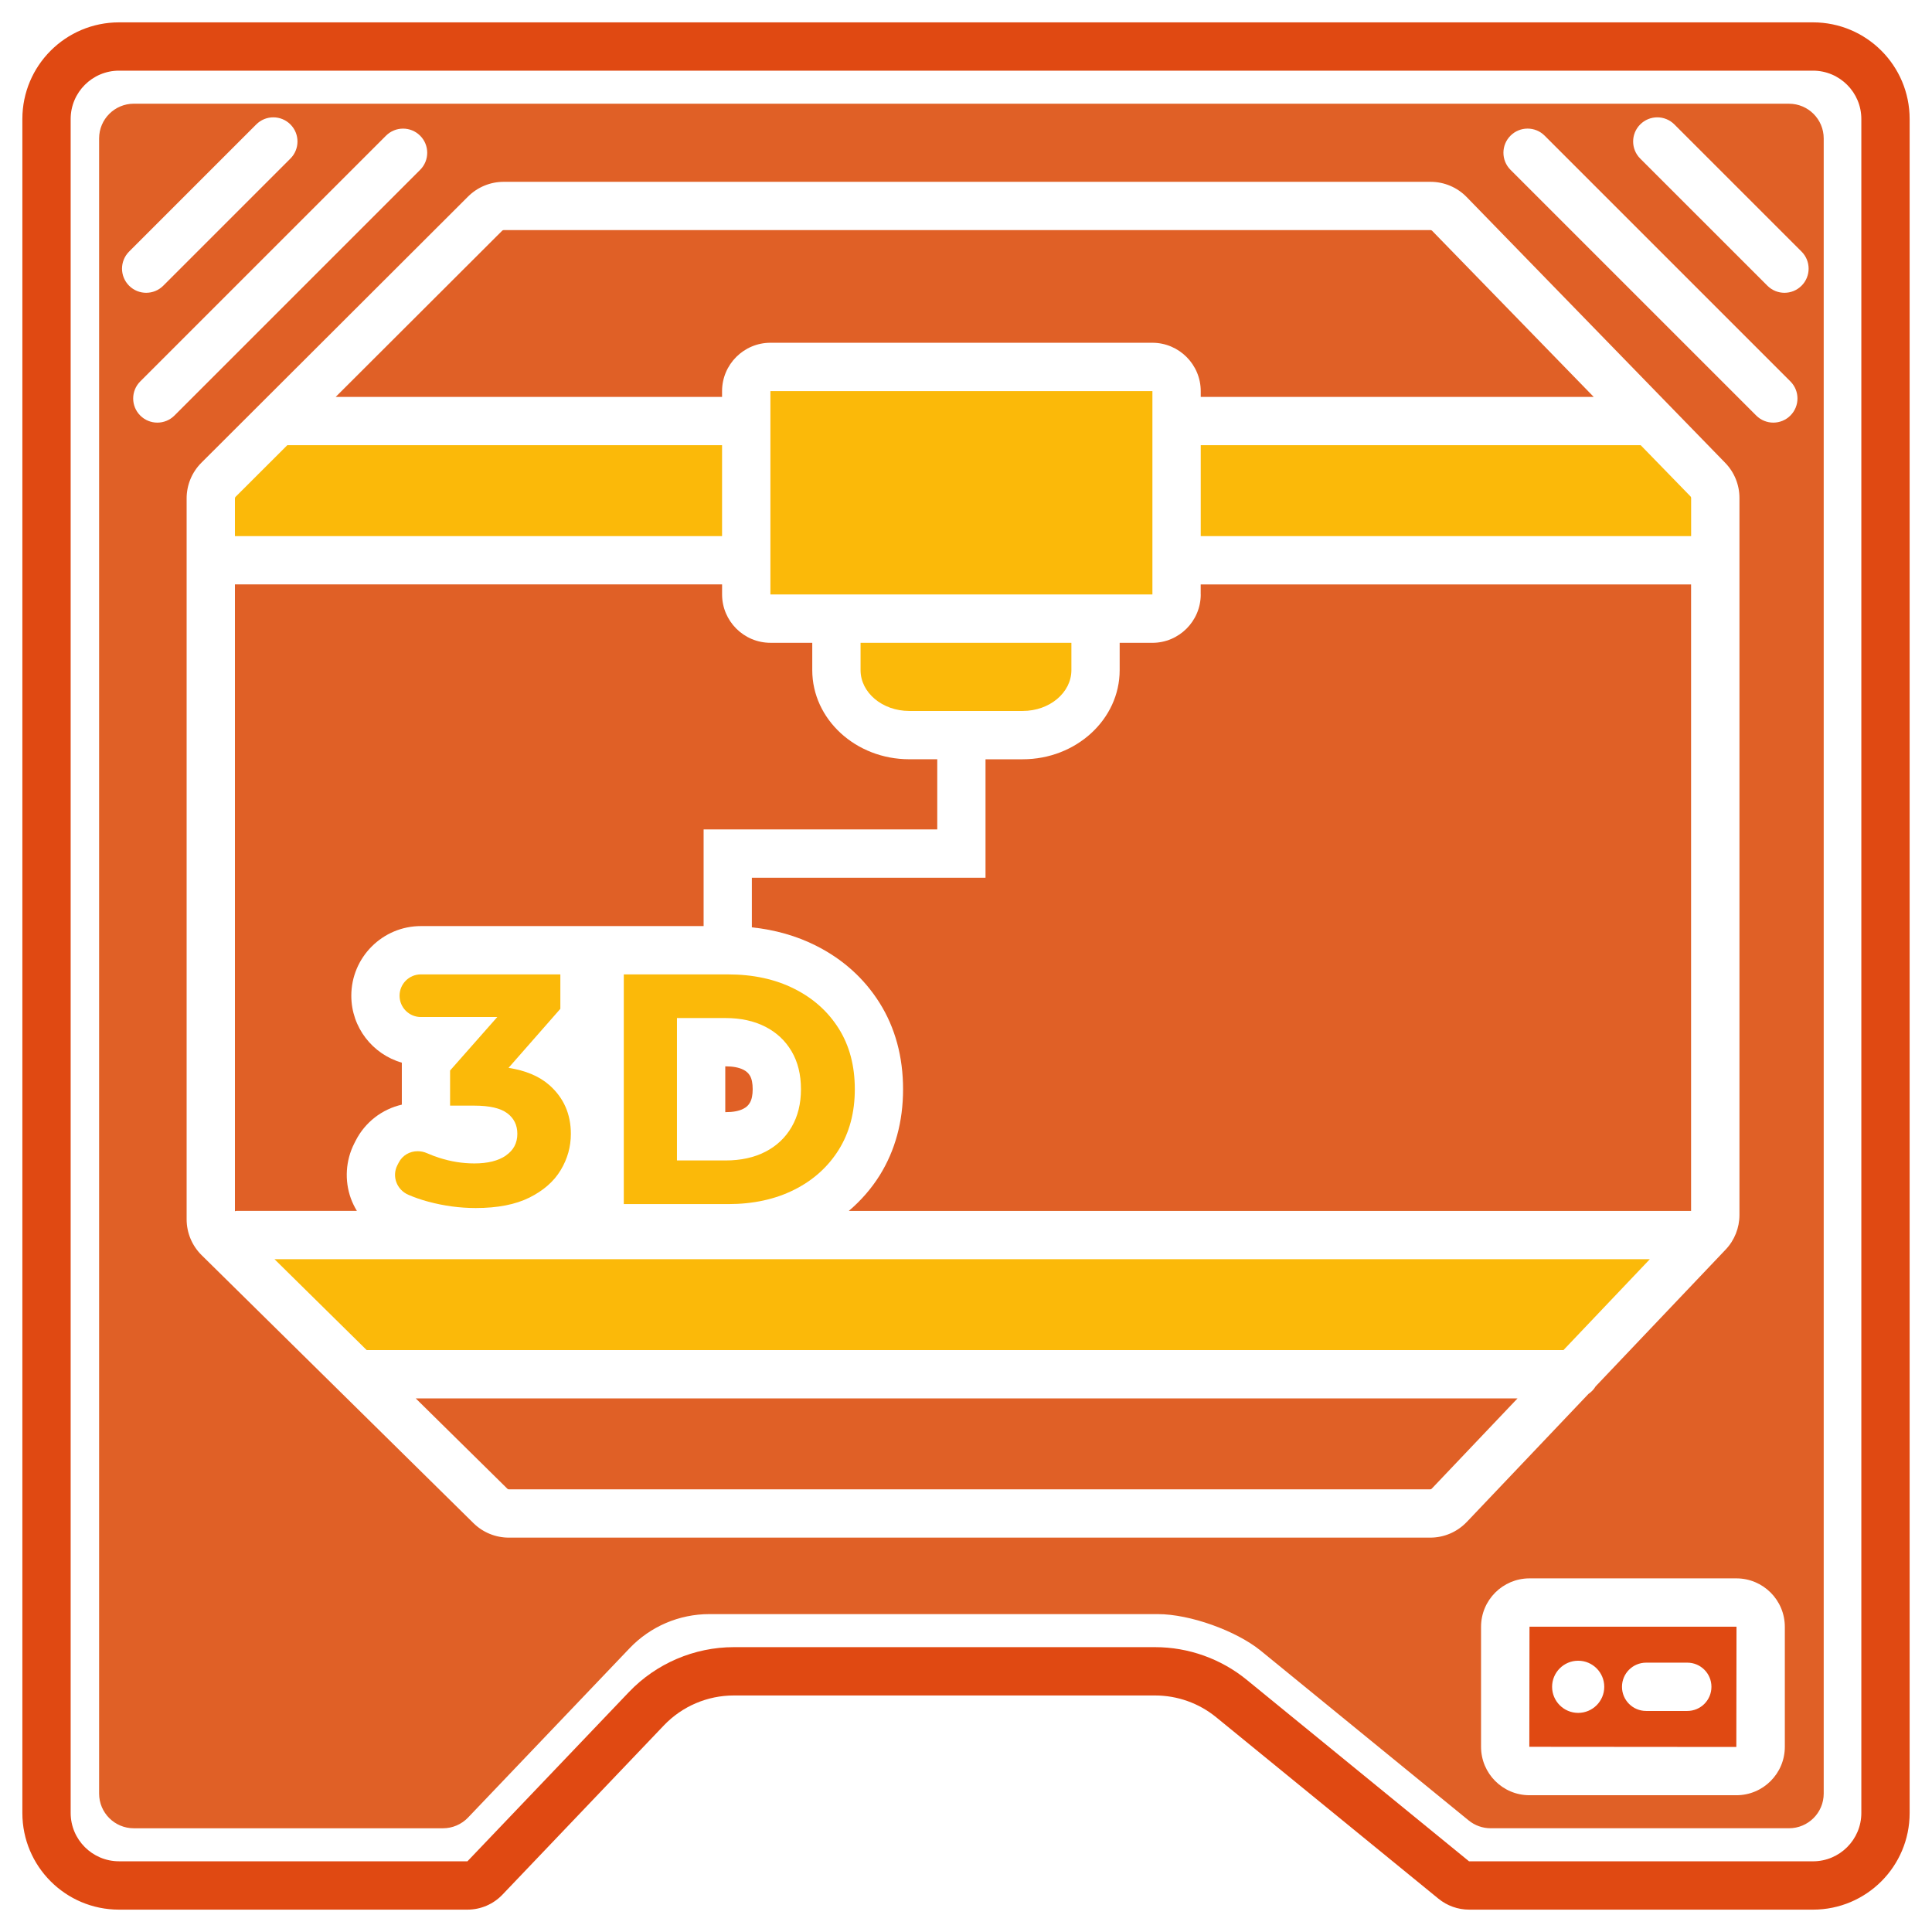 <?xml version="1.0" encoding="UTF-8"?><svg id="Capa_2" xmlns="http://www.w3.org/2000/svg" width="28.222mm" height="28.222mm" viewBox="0 0 80 80"><defs><style>.cls-1{fill:none;}.cls-2{fill:#fbb909;}.cls-3{fill:#e04912;}.cls-4{fill:#e06026;}</style></defs><g id="Capa_1-2"><g id="Impresion_3D"><g><path class="cls-2" d="M20.949,47.849c-.317,.217-.752,.326-1.305,.326-.489,0-.973-.077-1.453-.231-.176-.057-.345-.12-.505-.191-.128-.057-.261-.084-.392-.084-.323,0-.629,.167-.785,.474l-.056,.109c-.235,.462-.021,1.015,.455,1.221,.253,.11,.527,.205,.821,.284,.652,.176,1.309,.265,1.97,.265,.906,0,1.648-.145,2.228-.435,.579-.29,1.01-.668,1.29-1.135,.281-.466,.421-.966,.421-1.501,0-.824-.299-1.499-.897-2.025-.419-.367-.985-.599-1.683-.709l2.145-2.444v-1.426h-5.775c-.488,0-.883,.395-.883,.883s.395,.883,.883,.883h3.163l-1.954,2.215v1.454h1.005c.626,0,1.078,.104,1.359,.312,.281,.209,.421,.494,.421,.856,0,.38-.158,.68-.476,.897Z"/><path class="cls-4" d="M21.009,61.645c.016,.016,.038,.025,.06,.025H59.223c.023,0,.046-.01,.062-.027l3.553-3.739H17.214l3.795,3.741Z"/><path class="cls-2" d="M29.899,18.435H11.896l-2.143,2.139c-.016,.016-.025,.038-.025,.061v1.564H29.899v-3.764Z"/><polygon class="cls-2" points="15.185 55.905 64.739 55.905 68.317 52.14 11.366 52.14 15.185 55.905"/><path class="cls-4" d="M14.528,49.624c-.268-.743-.216-1.574,.142-2.278l.056-.11c.391-.769,1.093-1.307,1.913-1.495v-1.738c-1.206-.345-2.092-1.457-2.092-2.773,0-1.59,1.293-2.883,2.883-2.883h11.705v-4.003h9.675v-2.905h-1.162c-2.213,0-4.014-1.655-4.014-3.69v-1.132h-1.73c-1.105,0-2.004-.899-2.004-2.004v-.414H9.728v25.954c.024-.002,.044-.014,.068-.014h4.981c-.099-.163-.184-.335-.249-.516Z"/><path class="cls-2" d="M37.648,29.439h4.701c1.111,0,2.015-.758,2.015-1.69v-1.132h-8.73v1.132c0,.932,.903,1.69,2.014,1.69Z"/><path class="cls-4" d="M49.72,24.614c0,1.105-.899,2.004-2.004,2.004h-1.353v1.132c0,2.035-1.801,3.69-4.015,3.69h-1.54v4.905h-9.675v2.054c.959,.101,1.844,.353,2.641,.752,1.116,.558,2.007,1.357,2.648,2.377,.645,1.027,.972,2.231,.972,3.576,0,1.335-.326,2.535-.97,3.568-.35,.559-.781,1.046-1.276,1.469h34.876V24.2h-20.306v.414Z"/><path class="cls-4" d="M29.899,16.197c0-1.105,.899-2.004,2.004-2.004h15.813c1.104,0,2.004,.899,2.004,2.004v.238h16.272l-6.693-6.881c-.016-.017-.039-.026-.062-.026H20.855c-.023,0-.044,.009-.061,.025l-6.894,6.882h15.999v-.238Z"/><rect class="cls-2" x="31.901" y="16.195" width="15.818" height="8.42"/><path class="cls-2" d="M67.938,18.435h-18.218v3.764h20.306v-1.582c0-.022-.009-.044-.024-.06l-2.064-2.122Z"/><path class="cls-4" d="M30.778,44.294c-.18-.092-.427-.139-.736-.139h-.01v1.897h.01c.31,0,.558-.047,.736-.139,.128-.066,.206-.138,.274-.254,.076-.131,.115-.318,.115-.556,0-.243-.037-.43-.112-.558-.065-.11-.147-.185-.276-.252Z"/><path class="cls-2" d="M34.73,42.59c-.445-.707-1.06-1.257-1.849-1.651-.787-.394-1.698-.591-2.731-.591h-4.32v9.511h4.32c1.033,0,1.944-.197,2.731-.591,.788-.394,1.404-.947,1.849-1.658,.443-.711,.666-1.547,.666-2.507,0-.969-.222-1.807-.666-2.513Zm-1.951,4.076c-.258,.444-.62,.786-1.087,1.026-.467,.24-1.017,.36-1.651,.36h-2.01v-5.897h2.01c.634,0,1.184,.121,1.651,.36,.467,.24,.829,.579,1.087,1.019,.259,.44,.387,.963,.387,1.569,0,.598-.128,1.119-.387,1.563Z"/><path class="cls-3" d="M75.073,.926H4.927C2.718,.926,.926,2.718,.926,4.927V75.073c0,2.21,1.791,4.001,4.001,4.001h14.428c.548,0,1.072-.224,1.451-.621l6.684-7.008c.755-.791,1.8-1.239,2.893-1.239h17.448c.921,0,1.815,.318,2.528,.901l9.206,7.515c.358,.292,.806,.452,1.268,.452h14.24c2.21,0,4.001-1.791,4.001-4.001V4.927c0-2.21-1.791-4.001-4.001-4.001Zm2.001,74.146c0,1.103-.898,2.001-2.001,2.001h-14.243s-9.206-7.516-9.206-7.516c-1.068-.872-2.415-1.352-3.793-1.352H30.384c-1.632,0-3.214,.677-4.34,1.858l-6.688,7.009H4.927c-1.103,0-2.001-.898-2.001-2.001V4.927c0-1.103,.898-2.001,2.001-2.001H75.073c1.103,0,2.001,.898,2.001,2.001V75.073Z"/><g><path class="cls-1" d="M66.07,57.408l5.383-5.664c.368-.388,.574-.902,.574-1.437V20.618c0-.543-.212-1.065-.591-1.454l-10.703-11.003c-.393-.404-.932-.632-1.495-.632H20.855c-.553,0-1.083,.219-1.474,.61l-11.041,11.021c-.392,.391-.612,.922-.612,1.476v29.853c0,.558,.224,1.094,.622,1.486l11.255,11.095c.39,.385,.916,.6,1.464,.6H59.223c.572,0,1.118-.235,1.512-.649l5.04-5.304c.12-.082,.219-.184,.294-.309Z"/><path class="cls-1" d="M63.96,5.619c-.391-.391-1.023-.391-1.414,0s-.391,1.023,0,1.414l10.175,10.175c.195,.195,.451,.293,.707,.293s.512-.098,.707-.293c.391-.391,.391-1.023,0-1.414l-10.175-10.175Z"/><path class="cls-1" d="M17.397,5.619c-.391-.391-1.023-.391-1.414,0L5.808,15.793c-.391,.391-.391,1.023,0,1.414,.195,.195,.451,.293,.707,.293s.512-.098,.707-.293L17.397,7.033c.391-.391,.391-1.023,0-1.414Z"/><path class="cls-1" d="M6.76,11.831l5.265-5.265c.391-.391,.391-1.023,0-1.414s-1.023-.391-1.414,0l-5.265,5.265c-.391,.391-.391,1.023,0,1.414,.195,.195,.451,.293,.707,.293s.512-.098,.707-.293Z"/><path class="cls-1" d="M69.331,5.152c-.391-.391-1.023-.391-1.414,0s-.391,1.023,0,1.414l5.266,5.265c.195,.195,.451,.293,.707,.293s.512-.098,.707-.293c.391-.391,.391-1.023,0-1.414l-5.266-5.265Z"/><path class="cls-4" d="M74.078,4.294H5.541c-.794,0-1.437,.644-1.437,1.437V74.268c0,.794,.643,1.437,1.437,1.437h12.801c.393,0,.769-.161,1.04-.445l6.69-7.012c.86-.901,2.051-1.411,3.297-1.411h18.576c1.321,0,3.24,.684,4.264,1.519l8.605,7.024c.257,.209,.578,.324,.909,.324h12.355c.794,0,1.438-.643,1.438-1.436V5.732c0-.794-.644-1.437-1.437-1.437ZM5.346,10.417l5.265-5.265c.391-.391,1.023-.391,1.414,0s.391,1.023,0,1.414l-5.265,5.265c-.195,.195-.451,.293-.707,.293s-.512-.098-.707-.293c-.391-.391-.391-1.023,0-1.414Zm1.169,7.083c-.256,0-.512-.098-.707-.293-.391-.391-.391-1.023,0-1.414L15.983,5.619c.391-.391,1.023-.391,1.414,0s.391,1.023,0,1.414L7.223,17.207c-.195,.195-.451,.293-.707,.293ZM60.736,63.021c-.394,.414-.94,.649-1.512,.649H21.069c-.548,0-1.074-.216-1.464-.6l-11.255-11.095c-.398-.392-.622-.927-.622-1.486V20.636c0-.554,.22-1.085,.612-1.476l11.041-11.021c.391-.39,.921-.61,1.474-.61H59.238c.563,0,1.103,.228,1.495,.632l10.703,11.003c.379,.389,.591,.911,.591,1.454v29.69c0,.535-.205,1.049-.574,1.437l-5.383,5.664c-.075,.125-.174,.228-.294,.309l-5.04,5.304Zm13.17,9.309c0,1.109-.899,2.007-2.007,2.007h-8.565c-1.109,0-2.007-.899-2.007-2.007v-4.966c0-1.109,.899-2.007,2.007-2.007h8.565c1.109,0,2.007,.899,2.007,2.007v4.966Zm.23-55.123c-.195,.195-.451,.293-.707,.293s-.512-.098-.707-.293l-10.175-10.175c-.391-.391-.391-1.023,0-1.414s1.023-.391,1.414,0l10.175,10.175c.391,.391,.391,1.023,0,1.414Zm.462-5.376c-.195,.195-.451,.293-.707,.293s-.512-.098-.707-.293l-5.266-5.265c-.391-.391-.391-1.023,0-1.414s1.023-.391,1.414,0l5.266,5.265c.391,.391,.391,1.023,0,1.414Z"/><path class="cls-3" d="M71.905,67.364l-.007-.007h-8.565l-.007,4.974,8.572,.007m-6.549-1.411c-.596,0-1.08-.484-1.08-1.08s.484-1.08,1.08-1.08,1.08,.484,1.08,1.08-.484,1.08-1.08,1.08Zm4.518-.08h-1.704c-.553,0-1-.447-1-1s.447-1,1-1h1.704c.553,0,1,.447,1,1s-.447,1-1,1Z"/></g></g><rect class="cls-1" width="80" height="80"/></g></g></svg>